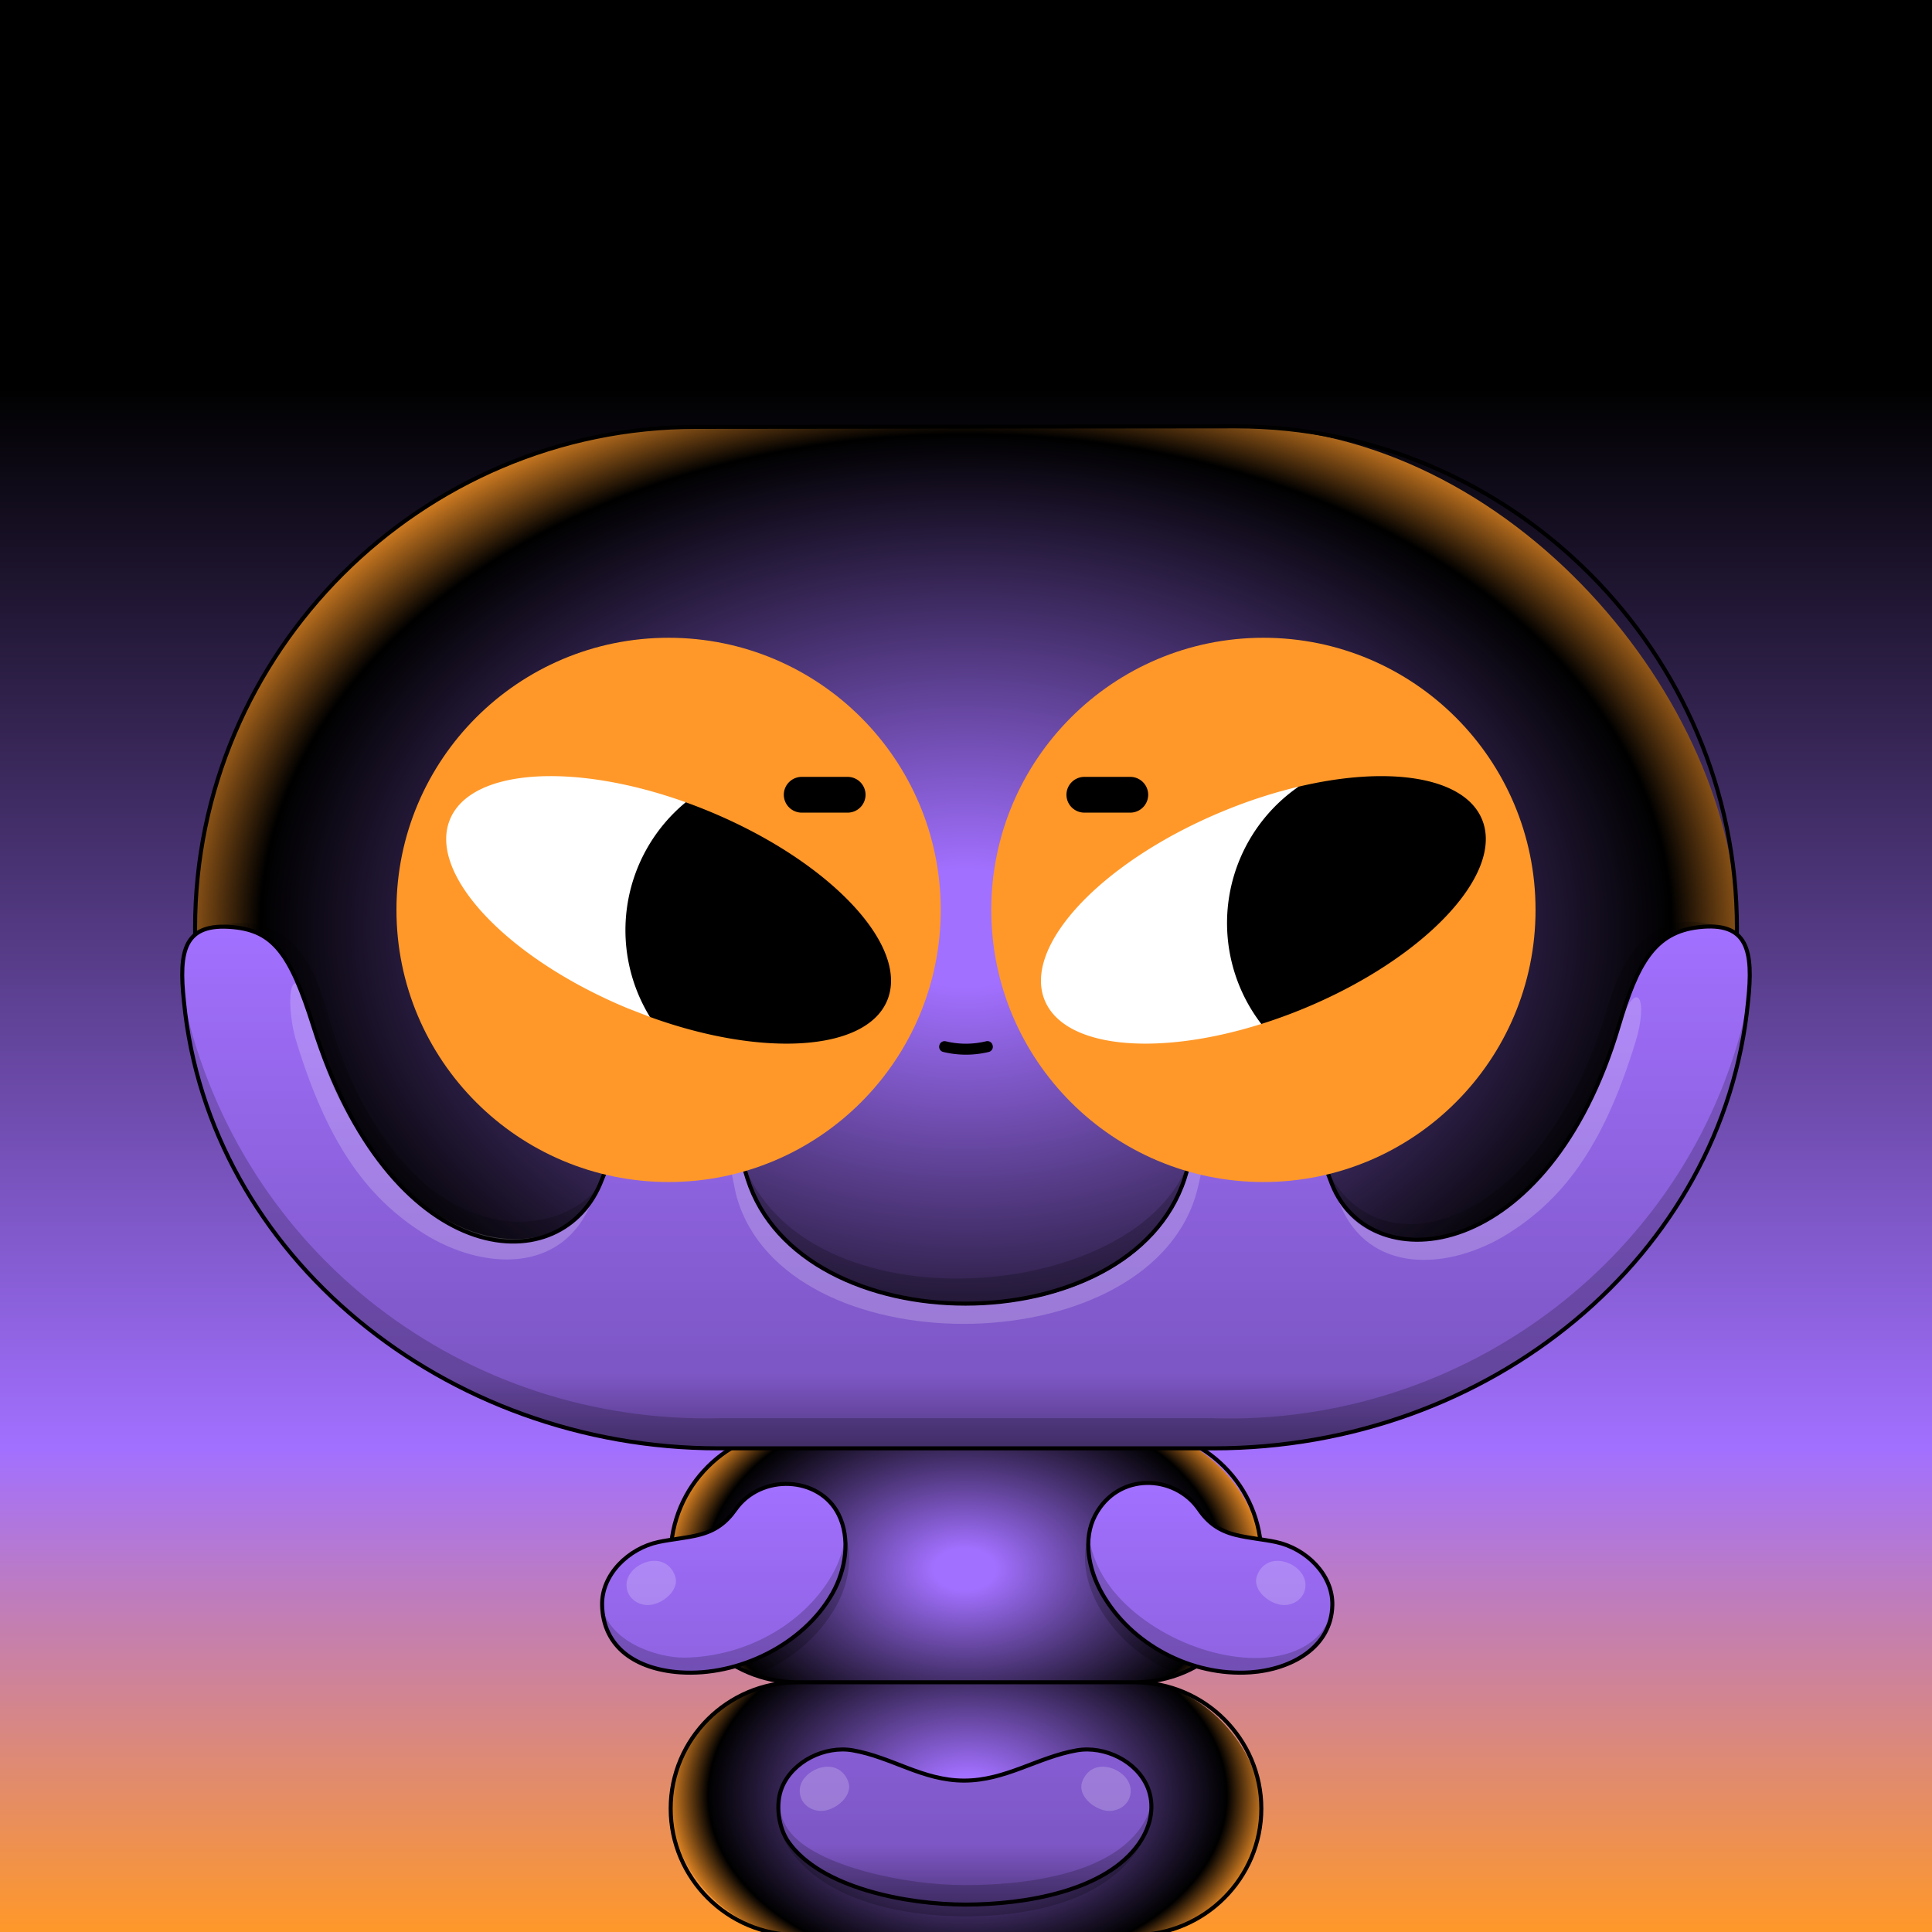 <svg id="Bean-Blueprint" xmlns="http://www.w3.org/2000/svg" xmlns:xlink="http://www.w3.org/1999/xlink" viewBox="0 0 1920 1920"><rect x="0" y="0" width="1920" height="1920" fill="#333333" stroke="none"/><defs><linearGradient id='background' x1='960' x2='960' y2='1920' gradientUnits='userSpaceOnUse'><stop offset='.2'/><stop offset='.75' stop-color='#A270FF'/><stop offset='1' stop-color='#FF9829'/></linearGradient></defs><path style='fill:url(#background)' data-name='0-Background' d='M0 0h1920v1920H0z'/><defs><radialGradient id='a' cx='960' cy='922.3' r='825.16' gradientTransform='matrix(1 0 0 .7 0 276.69)' gradientUnits='userSpaceOnUse'><stop offset='.1' stop-color='#A270FF'/><stop offset='.85' stop-color='#00000'/><stop offset='1' stop-color='#FF9829'/></radialGradient></defs><g data-name='1-HeadBig'><rect x='193.87' y='424.23' width='1532.26' height='996.14' rx='498.07' style='fill:url(#a)'/><path d='M1228.06 1420.37H691.94c-273.94 0-498.07-224.13-498.07-498.07h0c0-273.94 224.13-498.07 498.07-498.07l536.12-.54c273.94 0 498.07 224.67 498.07 498.61h0c0 273.94-224.13 498.07-498.07 498.07Z' style='fill:none;stroke:#000;stroke-linecap:round;stroke-linejoin:round;stroke-width:4px'/></g><defs><radialGradient id='a-body' cx='960' cy='1800.52' r='204.9' gradientTransform='matrix(0 -1 1.48 0 -1706.3 2770.52)' gradientUnits='userSpaceOnUse'><stop offset='.1' stop-color='#A270FF'/><stop offset='.85' stop-color='#00000'/><stop offset='1' stop-color='#FF9829'/></radialGradient><radialGradient id='b-body' cx='960' cy='1559.52' r='204.9' gradientTransform='matrix(0 -1 1.48 0 -1349.42 2519.52)' xlink:href='#a-body'/></defs><g data-name='2-Body'><g data-name='2-Body-Highlight'><rect data-name='2-Body-Bot' x='666.51' y='1671.69' width='586.98' height='251.32' rx='125.66' transform='rotate(-180 960 1797.35)' style='fill:url(#a-body)'/><rect data-name='2-Body-Top' x='666.51' y='1420.69' width='586.98' height='251.32' rx='125.66' style='fill:url(#b-body)'/></g><path d='M792.17 1671.85c-69.11 0-125.66 56.39-125.66 125.5h0c0 69.11 56.55 125.66 125.66 125.66h335.66c69.11 0 125.66-56.55 125.66-125.66h0c0-69.11-56.55-125.48-125.66-125.48h0c69.11 0 125.66-56.41 125.66-125.52h0c0-69.11-56.55-125.66-125.66-125.66H792.17c-69.11 0-125.66 56.55-125.66 125.66h0c0 69.11 56.55 125.5 125.66 125.5h335.66' style='fill:none;stroke:#000;stroke-linecap:round;stroke-linejoin:round;stroke-width:4px'/></g><defs><linearGradient id='linear-gradient-gr' x1='961.21' y1='1892.75' x2='961.21' y2='1472.94' gradientTransform='matrix(1, 0, 0, 1, 0, 0)' gradientUnits='userSpaceOnUse'><stop offset='0' stop-color='#000' stop-opacity='.5'/><stop offset='.14' stop-color='#000' stop-opacity='.23'/><stop offset='1' stop-color='#000' stop-opacity='0'/></linearGradient></defs><g id='_-Gear'><g id='TriBeans'><path id='GE-GB-03-Solid' d='M730.82,1500.21c23.52-33.24,79.88-38.3,102.52,4.76,12.5,23.77,7.23,54.96-6,78.39-28.93,51.21-90.71,80.45-149.5,78.6-42.17-1.33-78.45-24.52-79.47-66.74-.73-30.43,26.27-56.45,56.04-62.79,12.85-2.74,26.96-3.78,39.99-7.04,16.18-4.04,26.94-11.78,36.42-25.18Zm460.79,0c-28.27-37.24-80.62-37.3-103.27,5.76-12.5,23.77-6.49,53.96,6.75,77.39,28.93,51.21,88.86,83.15,147.5,78.6,36.83-2.86,80.45-24.52,81.47-66.74,.73-30.43-26.27-56.45-56.04-62.79-12.85-2.74-26.96-3.78-39.99-7.04-16.18-4.04-26.49-12.1-36.42-25.18Zm-232.15,392.54c58.35,0,144.44-13,176.42-66.25,8.56-14.26,11.33-33.84,4.72-50.04-10.74-26.32-42.95-41.79-70.46-37-38.87,6.77-70.73,30.07-112,30.07-41.27,0-71.77-23.3-110.64-30.07-27.51-4.79-59.72,10.68-70.46,37-6.61,16.2-5.71,35.89,4.72,50.04,35.94,48.8,119.37,66.25,177.72,66.25Z' style='fill:#A270FF;'/><path id='Grad' d='M730.82,1500.21c23.52-33.24,79.88-38.3,102.52,4.76,12.5,23.77,7.23,54.96-6,78.39-28.93,51.21-90.71,80.45-149.5,78.6-42.17-1.33-78.45-24.52-79.47-66.74-.73-30.43,26.27-56.45,56.04-62.79,12.85-2.74,26.96-3.78,39.99-7.04,16.18-4.04,26.94-11.78,36.42-25.18Zm460.79,0c-28.27-37.24-80.62-37.3-103.27,5.76-12.5,23.77-6.49,53.96,6.75,77.39,28.93,51.21,88.86,83.15,147.5,78.6,36.83-2.86,80.45-24.52,81.47-66.74,.73-30.43-26.27-56.45-56.04-62.79-12.85-2.74-26.96-3.78-39.99-7.04-16.18-4.04-26.49-12.1-36.42-25.18Zm-232.15,392.54c58.35,0,144.44-13,176.42-66.25,8.56-14.26,11.33-33.84,4.72-50.04-10.74-26.32-42.95-41.79-70.46-37-38.87,6.77-70.73,30.07-112,30.07-41.27,0-71.77-23.3-110.64-30.07-27.51-4.79-59.72,10.68-70.46,37-6.61,16.2-5.71,35.89,4.72,50.04,35.94,48.8,119.37,66.25,177.72,66.25Z' style='fill:url(#linear-gradient-gr);'/><path id='Shad' d='M1143.85,1787.75c3.11,18.2-5.9,40.11-14.17,52-36.59,52.59-112.53,64.69-170.87,64.69s-137.47-13.88-174.07-66.47c-8.24-11.84-13.98-32.51-11-50.33-.77,8.08,2.83,22.63,12.25,34.03,27.56,33.33,114.23,51.74,172.57,51.74s125.38-9.66,161.39-41.99c19.94-17.9,23.94-34.35,23.89-43.68Zm-313.01-191.37c11.94-21.14,17.39-48.6,9.16-71.22-1.39,13.74-6.02,27.45-12.66,39.21-28.93,51.21-88.19,82.21-147,82.94-27.5,.34-76-16-81.97-52.08,1.02,42.22,38.42,63.58,75.25,66.44,17.27,1.34,40.66-.49,57.34-5.04,5.55,3.19,14.27,6.73,18.7,8.42,33.79-12.9,63.37-37.13,81.18-68.67Zm426.84,50.93c-58.64,4.55-133.66-31.73-162.59-82.94-6.62-11.71-11.43-25.11-13.02-38.56-8.28,22.53-2.22,49.32,9.78,70.56,17.46,30.91,46.23,54.81,79.18,67.89l17.46-8.4c16.62,4.84,37.23,7.61,54.01,6.31,36.83-2.86,80.54-24.72,81.55-66.95-3.71,32.08-32.15,49.43-66.38,52.08Z' style='opacity:.2;'/><path id='Hi' d='M1248.98,1566.59c3.52-10.49,12.88-17.65,26.11-14.87,12.64,2.66,25.85,14.48,21.43,29.23-3.18,10.6-15.05,16.04-25.52,13.54-13.56-3.24-25.93-16.25-22.02-27.9Zm-173.68,204.59c3.52-10.49,12.88-17.65,26.11-14.87,12.64,2.66,25.85,14.48,21.43,29.23-3.18,10.6-15.05,16.04-25.52,13.54-13.56-3.24-25.93-16.25-22.02-27.9Zm-254.15,27.9c-10.47,2.5-22.34-2.94-25.52-13.54-4.42-14.75,8.79-26.57,21.43-29.23,13.23-2.78,22.58,4.38,26.11,14.87,3.91,11.65-8.46,24.66-22.02,27.9Zm-172.15-204.59c-10.47,2.5-22.34-2.94-25.52-13.54-4.42-14.75,8.79-26.57,21.43-29.23,13.23-2.78,22.58,4.38,26.11,14.87,3.91,11.65-8.46,24.66-22.02,27.9Z' style='fill:#fff; opacity:.2;'/><path id='Outline' d='M730.82,1500.21c25.52-36.24,83.52-33.24,102.52,4.76,12.01,24.02,7.23,54.96-6,78.39-28.93,51.21-93.66,82.61-151.5,78.6-43.39-3.01-76.45-24.52-77.47-66.74-.73-30.43,26.27-56.45,56.04-62.79,12.85-2.74,26.96-3.78,39.99-7.04,16.18-4.04,26.97-11.75,36.42-25.18Zm460.79,0c-24.27-35.24-80.62-37.3-103.27,5.76-12.5,23.77-6.49,53.96,6.75,77.39,28.93,51.21,89.25,82.61,147.5,78.6,40.33-2.77,80.45-24.52,81.47-66.74,.73-30.43-26.27-56.45-56.04-62.79-12.85-2.74-26.96-3.78-39.99-7.04-16.18-4.04-27.11-11.66-36.42-25.18Zm-232.15,392.54c58.35,0,139.11-13,172.4-60.58,13.36-19.09,15.34-39.5,8.73-55.71-10.74-26.32-42.95-41.79-70.46-37-38.87,6.77-70.73,30.07-112,30.07-41.27,0-71.77-23.3-110.64-30.07-27.51-4.79-59.72,10.68-70.46,37-6.61,16.2-3.64,39.55,6.43,53.96,32,45.78,117.65,62.33,176,62.33Z' style='fill:none; stroke:#000; stroke-linecap:round; stroke-linejoin:round; stroke-width:4px;'/></g></g><defs><linearGradient id='linear-gradient' x1='960' y1='1439.35' x2='960' y2='921.01' gradientTransform='matrix(1, 0, 0, 1, 0, 0)' gradientUnits='userSpaceOnUse'><stop offset='0' stop-color='#000' stop-opacity='.5'/><stop offset='.14' stop-color='#000' stop-opacity='.23'/><stop offset='1' stop-color='#000' stop-opacity='0'/></linearGradient></defs><g id='_-HelmetBig'><g id='BigJaw'><path id='GB-03-Solid' d='M1206.12,1439.35c285.72,0,511.04-206.24,531.07-443.93,5.48-50.82,0-78.71-48.99-74-51.98,4.99-67.34,55.57-79.54,98.26-68.53,239.82-251.49,252.24-284.89,157.39-9.88-28.05-21.94-100.54-79.54-96-60.56,4.78-60.89,68.58-67.05,90.31-47.5,167.33-386.85,167.33-434.35,0-6.17-21.73-8.5-84.14-61.95-89.85-64.29-6.87-75.01,67.41-84.64,95.54-32.48,94.85-212.62,85.25-284.89-157.39-12.67-42.54-27.32-97.71-79.54-98.26-48.99-.51-55.79,23.12-48.99,74,31.68,260.96,255.35,443.93,531.07,443.93h492.25Z' style='fill:#A270FF;'/><path id='Grad' d='M1206.12,1439.35c355.18,0,524.59-282.92,531.07-443.93,5.48-50.82,0-78.14-48.99-74-52.03,4.39-66.62,55.79-79.54,98.26-54.97,197.71-224.39,275.48-284.89,157.39-10.94-27.65-22.51-96.12-71.25-95.89-65.61,.3-60.94,48.7-75.34,90.2-58.03,167.17-382.46,166.32-434.35,0-10.35-33.16-9.09-90.42-70.08-90.39-54.22,.03-65.71,68.38-76.51,96.08-48.01,108.12-220.81,67.46-284.89-157.39-12.92-42.47-27.46-94.46-79.54-98.26-48.99-3.57-54.5,22.96-48.99,74,13.04,190.66,199.39,443.93,531.07,443.93h492.25Z' style='fill:url(#linear-gradient);'/><path id='Shad' d='M1737.19,995.42c-35.56,268.02-260.59,443.93-531.07,443.93h-492.25c-263.91,0-499.39-174.49-531.07-443.93,56.34,251.34,279.68,420.18,532.32,413.93h489.75c252.38,8.26,480.27-164.25,532.32-413.93Zm-128.55,24.26c13.01-50.89,39.65-115.26,113.81-94.13-89.48-36.1-113.93,39.36-126.77,81.37-65.34,213.84-222.71,258.78-274.96,158.77,49.42,140.95,238.88,45.8,287.91-146.01Zm-871.66,131.47c34.02,183.44,403.34,200.39,445.2,0-45.25,144.01-385.77,173.84-445.2,0Zm-411.67-145.23c-11.86-42.29-36.88-111.23-123.77-81.37,70.82-16.87,97.93,39.31,109.8,95.12,38.39,171.49,218.09,288.69,283.9,159.41-52.41,64.72-205.37,57-269.94-173.16Z' style='opacity:.2;'/><path id='Hi' d='M587.89,1194.53c-28.98,72.63-109.14,67.63-166.81,31.34-59.37-37.36-96.86-94-126.45-190.48-13.25-43.21-4.15-97.17,16.71-15.72,29.19,95.96,65.05,150.27,123.27,187.21,52.3,33.18,116,36.08,153.27-12.35Zm653.51-113.26c-56.53-4.68-58.05,68.38-64.22,90.1-47.5,167.33-386.85,167.33-434.35,0-6.17-21.73-15.62-92.14-70.93-90.39-35.53,1.13-32.87,16.12-2.41,16.97,53.21,1.5,56.38,69.68,62.7,91.78,48.26,168.62,402.62,167.19,455.62,0,10.11-31.9,10.72-91.02,56.81-90.95,23.61,.04,35.44-14.32-3.22-17.52Zm367.26-61.6c-31.17,95.33-65.05,150.27-123.27,187.21-50.99,32.35-120.85,40.22-154.47-11.87,.07,.17,.13,.35,.2,.52,28.98,72.63,110.14,66.63,167.8,30.34,59.37-37.36,96.86-94,126.45-190.48,13.25-43.21,1.16-65.87-16.71-15.72Z' style='fill:#fff; opacity:.2;'/><path id='Outline' d='M1206.12,1439.35c274.82,0,506.56-191.65,531.07-443.93,5.48-50.82-.14-79.54-48.99-74-43.77,4.96-60.97,35.65-79.54,98.26-70.22,236.71-246.41,253.65-284.89,157.39-21.56-53.94-21.38-96.07-77.72-96.07s-52.64,40.58-68.87,90.38c-53.89,165.38-381.57,165.74-434.35,0-14.74-46.29-15.87-90.29-66.7-90.29-59.53,0-58.48,46.14-79.89,95.98-42.08,97.95-208.95,83.55-284.89-157.39-22.85-72.49-40.11-94.49-79.54-98.26-48.9-4.67-54.5,22.96-48.99,74,24.57,252.37,259.54,443.93,531.07,443.93h492.25Z' style='fill:none; stroke:#000; stroke-linecap:round; stroke-linejoin:round; stroke-width:4px;'/></g></g><g id='_5-Eyes' data-name='5-Eyes'><g id='GoodVibe'><path id='GA-02-Solid' d='M664.45,1174.67C515.1,1174.67,394,1053.59,394,904.24S515.1,633.81,664.45,633.81,934.88,754.88,934.88,904.24,813.8,1174.67,664.45,1174.67ZM1526,904.24c0-149.36-121.08-270.43-270.43-270.43S985.12,754.88,985.12,904.24s121.08,270.43,270.43,270.43S1526,1053.59,1526,904.24Z' style='fill:#FF9829'/><path id='Eyes' d='M645.87,1010.61l-21.94-8.51c-120-49.69-199.1-133.78-176.72-187.83,20.91-50.5,123.05-56.89,234.24-17Zm644.54-228.8A499.5,499.5,0,0,0,1215,806.38c-120,49.68-199.1,133.77-176.72,187.82,19.71,47.59,111.56,56,215.15,23.41Z' style='fill:#fff'/><path id='Pupils' d='M1472.79,814.27c22.38,54.05-56.74,138.14-176.72,187.83-14.32,5.93-28.57,11.09-42.61,15.51a164.76,164.76,0,0,1,37-235.8C1380.05,760.52,1455.19,771.77,1472.79,814.27ZM705,806.38q-11.81-4.89-23.53-9.08a164.79,164.79,0,0,0-35.58,213.31c111.8,40.55,214.81,34.33,235.82-16.41C904.07,940.15,825,856.06,705,806.38Z'/><path id='Brows' d='M842.4,807.59H796.71a17.82,17.82,0,0,1-17.77-17.77h0a17.83,17.83,0,0,1,17.77-17.77H842.4a17.83,17.83,0,0,1,17.77,17.77h0A17.82,17.82,0,0,1,842.4,807.59Zm298.66-17.77h0a17.83,17.83,0,0,0-17.77-17.77H1077.6a17.83,17.83,0,0,0-17.77,17.77h0a17.82,17.82,0,0,0,17.77,17.77h45.69A17.82,17.82,0,0,0,1141.06,789.82Z'/><path id='Mouth' d='M986.35,1038.39l.1.33a5.29,5.29,0,0,1-3.79,6.7,96,96,0,0,1-45.3,0,5.27,5.27,0,0,1-3.81-6.68l.1-.33a5.3,5.3,0,0,1,6.36-3.55,84.92,84.92,0,0,0,40-.06A5.31,5.31,0,0,1,986.35,1038.39Z'/></g></g></svg>